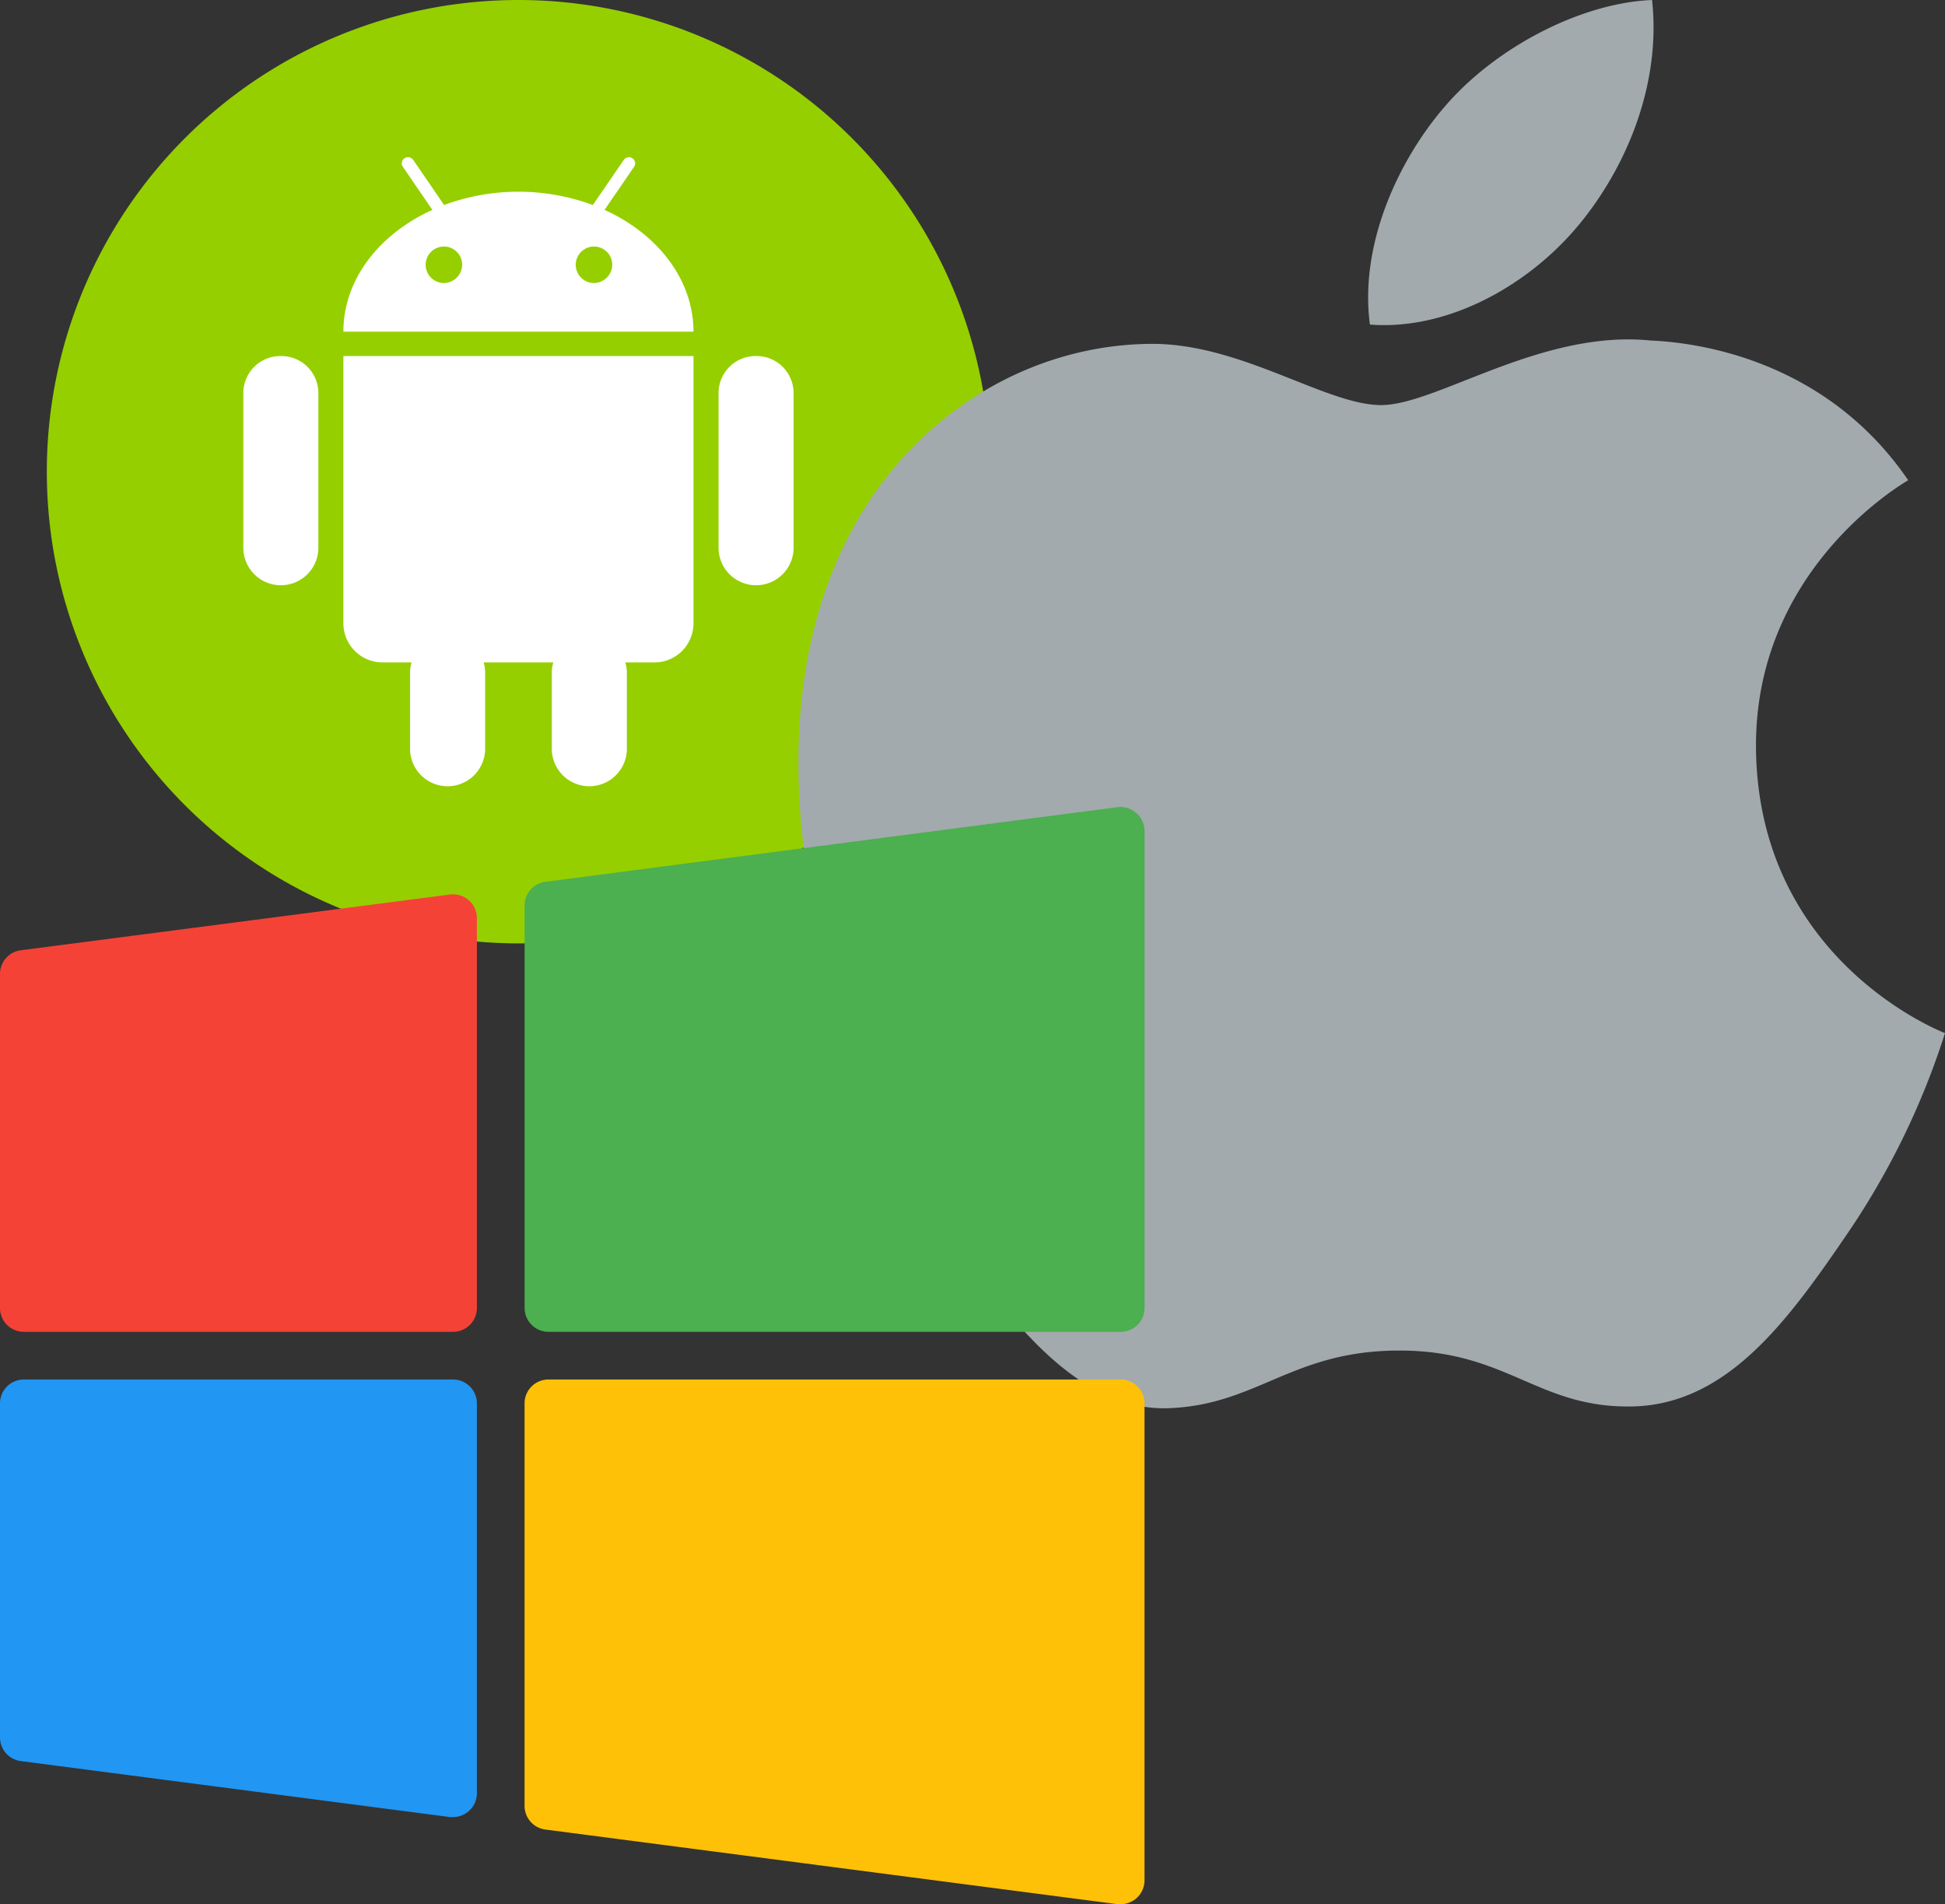 <svg xmlns="http://www.w3.org/2000/svg" width="388.004" height="379.826" viewBox="0 0 388.004 379.826">
  <rect x="0" y="0" width="388.004" height="379.826" fill="#333333" stroke="none"/>
  <g id="operationsystems" transform="translate(0)">
    <g id="Group_1" data-name="Group 1">
      <path id="Path_1" data-name="Path 1" d="M103.425,188.171h0A94.085,94.085,0,0,0,197.51,94.086h0A94.086,94.086,0,0,0,103.425,0h0A94.085,94.085,0,0,0,9.34,94.085h0a94.085,94.085,0,0,0,94.085,94.086Z" fill="#95cf00" fill-rule="evenodd"/>
      <path id="Path_2" data-name="Path 2" d="M118.393,56.454a3.641,3.641,0,1,1,3.744-3.644,3.693,3.693,0,0,1-3.744,3.644Zm-29.935,0A3.641,3.641,0,1,1,92.2,52.81a3.693,3.693,0,0,1-3.744,3.644ZM120.6,41.862c10.58,4.8,17.741,13.9,17.741,24.3H68.5c0-10.407,7.162-19.5,17.749-24.3l-1.4-2.051L83.459,37.79l-3.107-4.544a1.2,1.2,0,0,1,.348-1.682,1.277,1.277,0,0,1,1.736.339l3.335,4.868,1.4,2.043,1.417,2.08a42.79,42.79,0,0,1,29.677,0l1.425-2.08,4.744-6.911a1.25,1.25,0,0,1,1.72-.339,1.187,1.187,0,0,1,.348,1.682L123.4,37.79,122,39.811ZM69.042,71.021h69.3v53.416a7.8,7.8,0,0,1-7.9,7.693h-5.7a6.84,6.84,0,0,1,.311,2.021V149.53a7.49,7.49,0,0,1-14.975,0V134.15a7.09,7.09,0,0,1,.3-2.021h-13.9a7.09,7.09,0,0,1,.3,2.021v15.379a7.49,7.49,0,0,1-14.975,0V134.15a6.819,6.819,0,0,1,.3-2.021H76.4a7.81,7.81,0,0,1-7.9-7.693V71.021Zm-13.012,0a7.384,7.384,0,0,1,7.48,7.28v31.161a7.487,7.487,0,0,1-14.968,0V78.3a7.385,7.385,0,0,1,7.488-7.28Zm94.8,0a7.384,7.384,0,0,1,7.48,7.28v31.161a7.486,7.486,0,0,1-14.966,0V78.3a7.385,7.385,0,0,1,7.485-7.28Z" fill="#fff" fill-rule="evenodd"/>
    </g>
    <path id="Path_3" data-name="Path 3" d="M350.3,149.235c.395,42.51,37.292,56.656,37.7,56.836a153.731,153.731,0,0,1-19.439,39.952c-11.708,17.112-23.859,34.161-43,34.514-18.809.347-24.857-11.153-46.361-11.153s-28.217,10.8-46.022,11.5c-18.477.7-32.547-18.5-44.352-35.553-24.122-34.875-42.556-98.548-17.8-141.531,12.3-21.344,34.272-34.86,58.124-35.207,18.143-.344,35.268,12.207,46.36,12.207s31.9-15.1,53.773-12.879c9.159.381,34.868,3.7,51.376,27.864-1.33.825-30.676,17.908-30.357,53.448M314.955,44.85c9.809-11.874,16.412-28.4,14.611-44.85-14.14.568-31.237,9.422-41.379,21.29-9.09,10.51-17.05,27.329-14.907,43.451,15.76,1.219,31.86-8.009,41.67-19.89" fill="#a2aaad"/>
    <path id="Path_4" data-name="Path 4" d="M89.768,178.421,4.148,189.543A4.76,4.76,0,0,0,0,194.3v66.593a4.756,4.756,0,0,0,4.757,4.757h85.62a4.756,4.756,0,0,0,4.757-4.757V183.13a4.754,4.754,0,0,0-1.617-3.568A4.865,4.865,0,0,0,89.768,178.421Z" fill="#f44336"/>
    <path id="Path_5" data-name="Path 5" d="M226.7,162.192A4.757,4.757,0,0,0,222.956,161L108.8,175.891a4.76,4.76,0,0,0-4.148,4.757v80.245a4.756,4.756,0,0,0,4.757,4.757h114.16a4.756,4.756,0,0,0,4.757-4.757V165.759a4.76,4.76,0,0,0-1.618-3.567Z" fill="#4caf50"/>
    <path id="Path_6" data-name="Path 6" d="M90.377,275.163H4.757A4.756,4.756,0,0,0,0,279.92v66.593a4.76,4.76,0,0,0,4.147,4.757l85.62,11.168a4.457,4.457,0,0,0,.609,0,4.756,4.756,0,0,0,4.757-4.757V279.92a4.756,4.756,0,0,0-4.756-4.757Z" fill="#2196f3"/>
    <path id="Path_7" data-name="Path 7" d="M223.564,275.163H109.4a4.756,4.756,0,0,0-4.757,4.757v80.25a4.76,4.76,0,0,0,4.148,4.757l114.16,14.889a4.481,4.481,0,0,0,.609,0,4.756,4.756,0,0,0,4.757-4.757h0V279.92a4.756,4.756,0,0,0-4.757-4.757Z" fill="#ffc107"/>
  </g>
</svg>